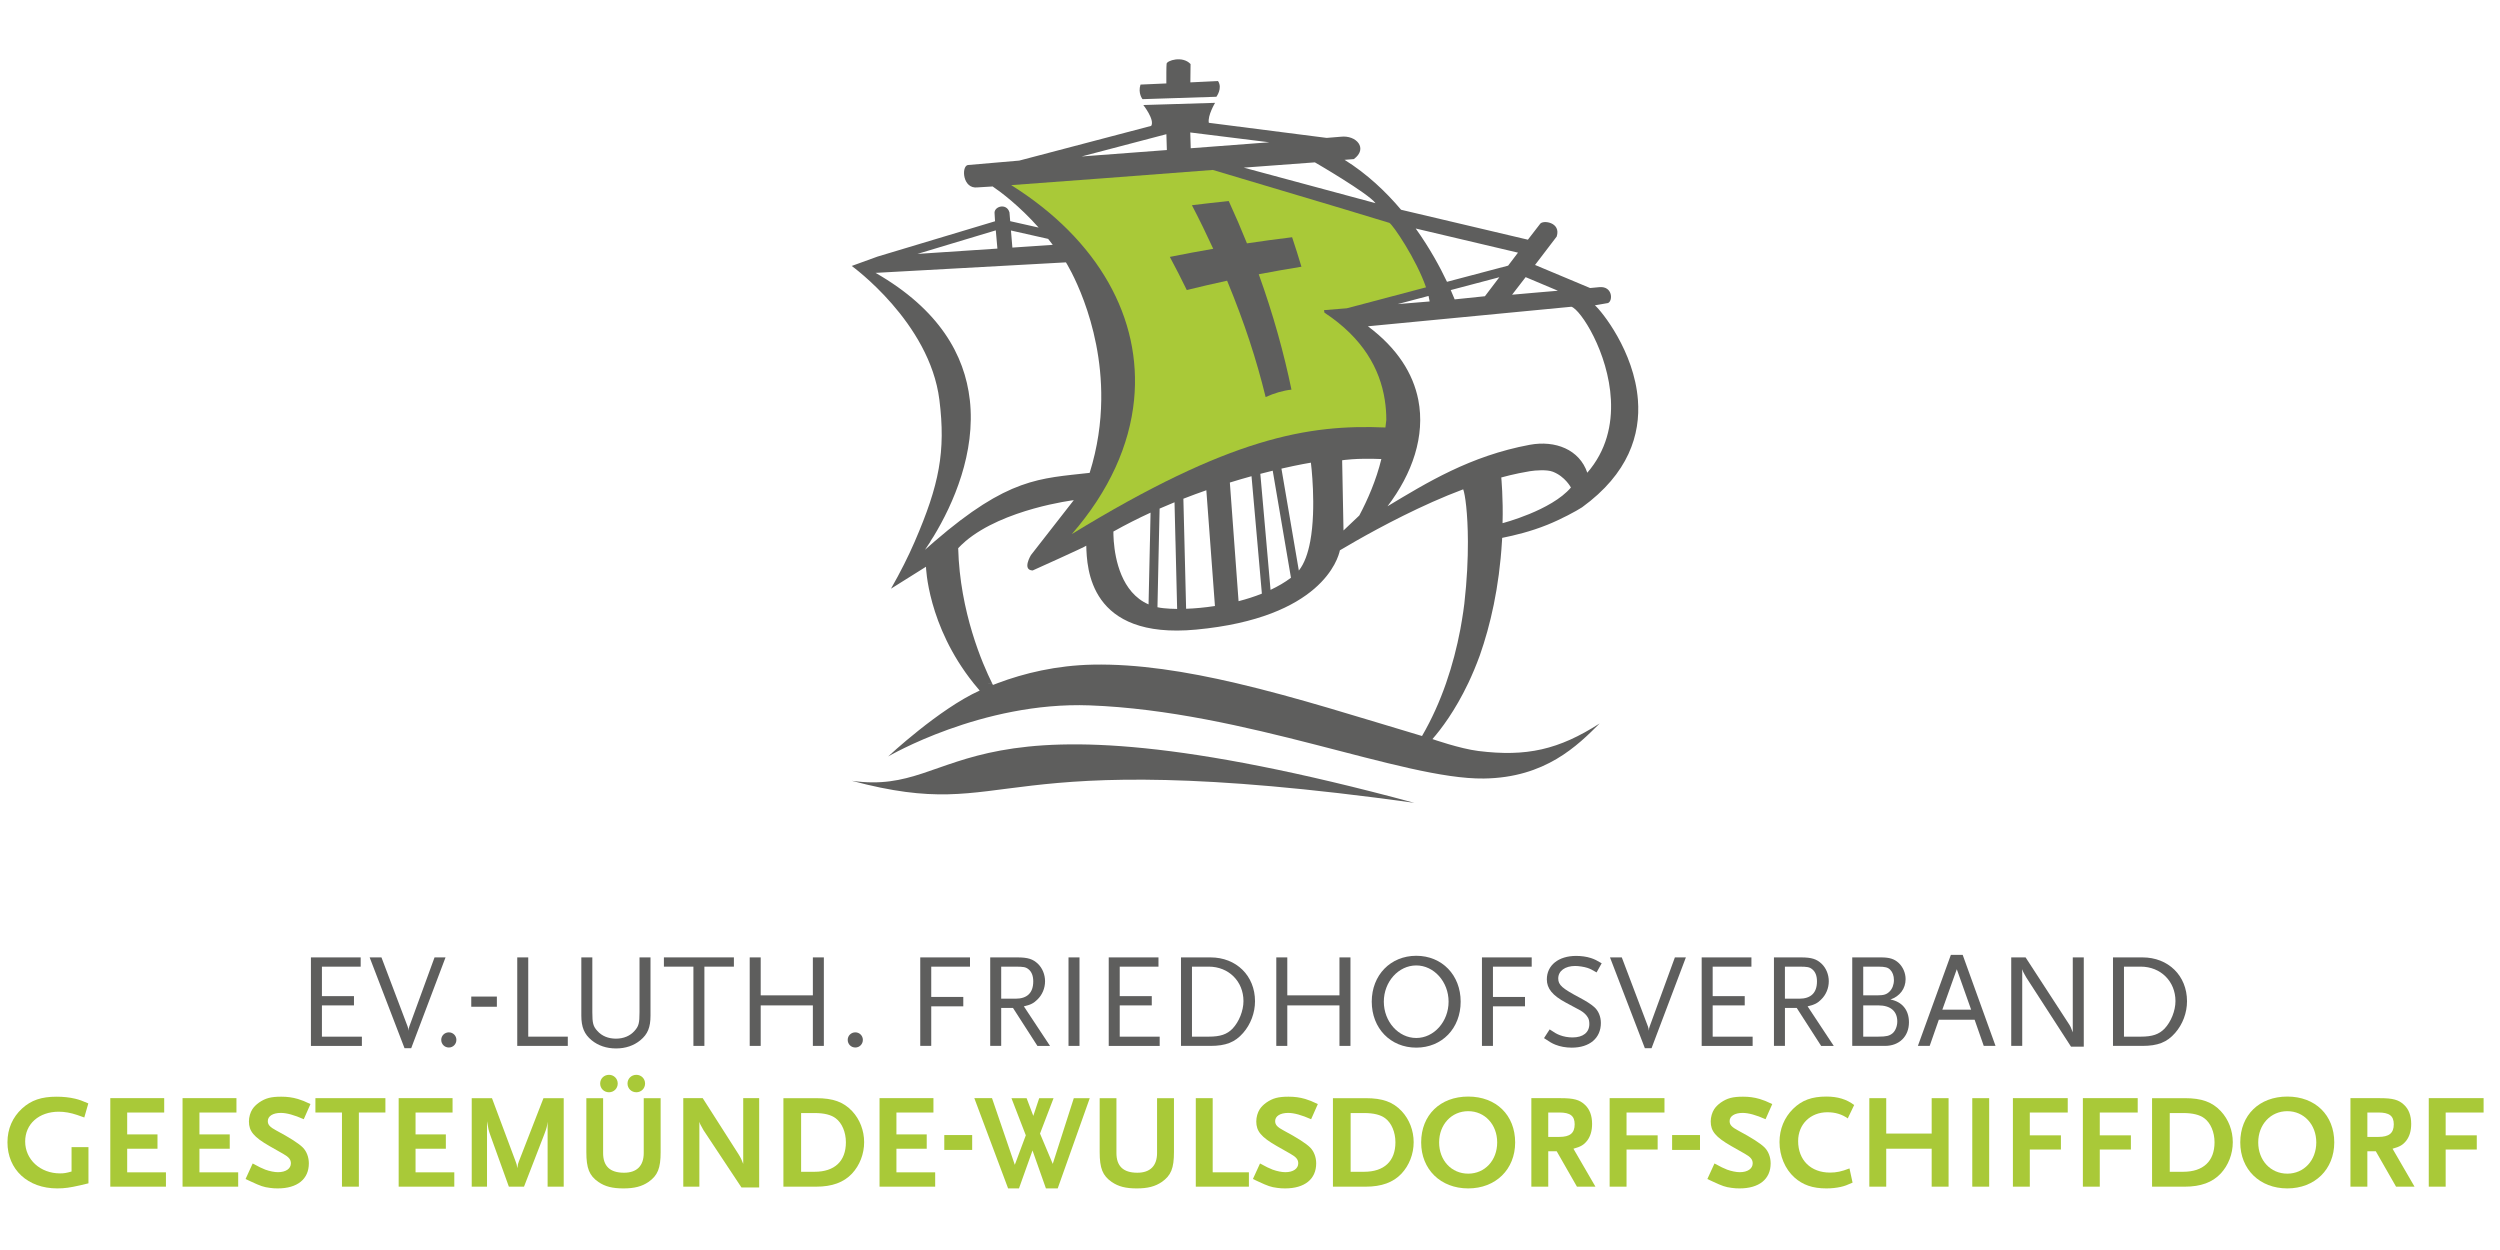 <?xml version="1.0" encoding="UTF-8"?>
<svg xmlns="http://www.w3.org/2000/svg" id="Weblogo_x5F_zentriert" width="200" height="100" version="1.1" viewBox="0 0 200 100">
  <g>
    <path d="M118.265,60.078c-1.468-.182-3.67-.952-3.67-.952.697-.797,1.81-2.263,2.862-4.471h.002c.319-.678.635-1.42.93-2.233.836-2.385,1.546-5.414,1.768-9.104.002-.037.004-.074.007-.108l.009-.18c1.002-.203,2.253-.498,3.615-1.046,1.124-.454,2.308-1.095,2.777-1.399,3.725-2.704,4.685-5.824,4.468-8.6-.302-3.891-2.91-7.106-3.439-7.56l1.048-.182c.408-.182.362-1.362-.683-1.272l-.752.071-4.404-1.846,1.733-2.273c.367-1.145-1.103-1.341-1.325-1.016-.076.088-.464.59-.979,1.268l-10.146-2.395c-1.226-1.454-2.723-2.87-4.521-3.994l.739-.058c1.159-.841.21-1.945-1.055-1.788l-1.117.092-9.426-1.208c-.113-.576.501-1.597.501-1.597l-5.742.175s.939,1.194.63,1.669l-10.557,2.777-4.115.355c-.529.104-.422,1.948.789,1.788.092,0,.517-.025,1.2-.074.683.466,2.13,1.549,3.679,3.289l-2.276-.512-.058-.701c-.226-.793-1.281-.477-1.191.099l.037.609-9.403,2.826-2.063.749s6.237,4.497,7.014,10.713c.516,4.125-.009,6.799-1.969,11.329h.003l-.001.002h-.002c-.519,1.201-1.152,2.459-1.904,3.775l2.8-1.756s.113,4.695,3.804,9.314l1.484.002c-.757-1.521-2.576-5.686-2.712-10.801.173-.184.36-.362.558-.53v-.005c3.063-2.614,8.69-3.307,8.69-3.307l-2.58,3.307-.849,1.09s-.729,1.196.139,1.228c0,0,4.295-1.929,4.288-1.982.053,1.788.224,7.512,8.775,6.714,10.045-.938,11.377-5.679,11.515-6.345.265-.159.681-.404,1.212-.705l.098-.057c1.925-1.095,5.266-2.888,8.555-4.117.152.387.369,1.895.376,4.176.005,1.392-.069,3.07-.284,4.958-.09.811-.321,2.067-.321,2.067-.268,1.411-.639,2.865-1.142,4.308-.501,1.44-1.133,2.865-1.923,4.225-4.948-1.471-9.996-3.089-14.848-4.225h-.002c-4.018-.943-7.903-1.556-11.485-1.484-2.924.06-5.495.684-7.619,1.482v.002c-.125.046-.249.095-.372.141-.021-.042-.044-.087-.069-.136l-1.484-.005c.157.196.321.394.492.59-3.245,1.464-7.324,5.274-7.324,5.274,0,0,7.501-4.405,16.11-4.089,12.505.461,25.054,5.938,31.547,5.852,4.935-.065,7.501-2.644,9.267-4.407-3.266,2.098-5.856,2.685-9.708,2.204ZM120.204,41.853c.06-1.929-.102-3.656-.102-3.656,0,0,1.066-.302,2.292-.502.439-.071,1.359-.141,1.83.042.993.383,1.45,1.265,1.45,1.265-1.569,1.846-5.47,2.851-5.47,2.851ZM124.626,23.257l-.035.007-1.533.129-2.091.184,1.085-1.406,2.574,1.085ZM121.439,20.212l-.789,1.04-4.891,1.293c-.547-1.155-1.369-2.681-2.502-4.264l8.182,1.931ZM119.948,22.178l-1.154,1.521-2.421.251c-.081-.205-.185-.456-.314-.744l3.889-1.028ZM114.284,23.674c.037.152.067.299.088.443l-2.557.21,2.47-.652ZM101.543,11.383l-6.285.477-.037-1.263,6.322.786ZM83.852,19.111l.369.477-3.231.219-.113-1.367,2.975.671ZM79.663,18.428l.129,1.459-6.398.426,6.269-1.885ZM87.171,37.829c-3.998.456-6.488.378-12.415,5.49h-.002c-.247.214-.498.438-.757.668.141-.205.288-.426.439-.664h-.015l.003-.005.265-.409c1.579-2.596,3.377-6.695,2.895-10.931h-.002c-.406-3.563-2.423-7.216-7.538-10.148l15.231-.841s2.906,4.591,2.825,10.994c-.021,1.828-.286,3.794-.928,5.845ZM86.529,12.517l6.781-1.782.039,1.268-6.82.514ZM91.995,43.319l-.111,5.032c-2.183-.945-2.673-3.653-2.781-5.034h-.002c-.03-.401-.03-.689-.03-.793.983-.553,1.98-1.056,2.973-1.512l-.048,2.307ZM93.077,48.655c-.169-.016-.328-.044-.48-.076l.113-5.26.058-2.632c.399-.177.799-.343,1.193-.505l.076,3.137h.002l.132,5.396c-.404-.005-.771-.025-1.094-.06ZM94.889,48.703l-.134-5.384-.085-3.421c.625-.244,1.24-.47,1.837-.678l.305,4.098.383,5.163c-.812.124-1.595.196-2.306.221ZM99.085,48.095l-.351-4.776-.346-4.716c.607-.189,1.189-.357,1.733-.507l.462,5.223.367,4.172c-.6.24-1.23.44-1.865.604ZM101.643,47.189l-.339-3.87-.478-5.412.992-.251.965,5.663.494,2.902c-.489.369-1.043.689-1.634.968ZM104.816,43.319c-.173.929-.459,1.763-.909,2.326l-.397-2.326-.995-5.829c1.463-.337,2.357-.477,2.357-.477,0,0,.455,3.57-.055,6.306ZM99.503,13.411l5.689-.422s4.27,2.475,4.849,3.264l-10.539-2.842ZM108.742,41.242l-1.262,1.196-.108-5.615s1.078-.187,3.137-.099c-.415,1.703-1.101,3.266-1.766,4.518ZM110.999,40.505c1.987-2.609,3.035-5.628,2.463-8.524-.413-2.093-1.671-4.117-4.028-5.878l16.279-1.563c.736.226,2.966,3.66,3.16,7.442.102,1.989-.358,4.071-1.89,5.836-.625-1.851-2.557-2.614-4.607-2.233-4.766.887-8.235,3.031-11.377,4.919Z" fill="#5e5e5d"></path>
    <path d="M110.833,34.199c-6.167-.263-12.438.788-25.086,8.526,2.996-3.443,4.623-7.12,4.979-10.736v-.005c.637-6.484-2.818-12.778-9.83-17.174,3.626-.261,10.285-.767,16.129-1.215l8.438,2.519.986.295-0-.001c.367.11.723.217,1.065.32l.011.003c2.02.607,3.54,1.066,3.625,1.099.309.177,2.167,2.939,2.931,5.156l-1.008.267-3.336.883 0.0.001-1.99.525-1.826.15.035.201c3.07,2.019,4.434,4.485,4.824,6.965v.005c.085.535.125,1.074.125,1.609-.016.201-.039.401-.071.606Z" fill="#a9c938"></path>
    <path d="M68.136,62.463c13.239,3.526,10.149-3.084,45.01,1.763-37.508-10.135-35.743-.44-45.01-1.763Z" fill="#5e5e5d"></path>
    <path d="M97.31,7.742s.515-.682.132-1.258c-.065.009-1.048.053-2.213.106l.016-1.466c-.655-.694-1.907-.272-1.916-.021-.023.173-.023,1.109-.021,1.572l-2.068.092c-.222.703.162,1.166.162,1.166l5.909-.191Z" fill="#5e5e5d"></path>
    <path d="M103.369,18.979c-1.212.147-2.417.31-3.612.49-.446-1.108-.931-2.237-1.458-3.385-.985.101-1.968.212-2.945.333.614,1.181,1.18,2.344,1.704,3.487-1.174.202-2.333.418-3.471.648.48.894.931,1.778,1.356,2.652,1.052-.262,2.129-.511,3.226-.748,1.401,3.396,2.35,6.315,3.082,9.31.643-.299,1.415-.53,2.066-.595-.592-2.861-1.433-5.947-2.617-9.23,1.124-.216,2.264-.417,3.414-.603-.23-.773-.477-1.558-.745-2.357Z" fill="#5e5e5d"></path>
  </g>
  <g>
    <path d="M24.874,83.672v-7.08h3.98v.741h-3.1v2.36h2.564v.741h-2.564v2.499h3.197v.74h-4.076Z" fill="#5e5e5d"></path>
    <path d="M32.897,83.854h-.536l-2.789-7.263h.944l2.092,5.525c.032.096.064.204.075.343,0-.129.021-.225.064-.343l2.017-5.525h.879l-2.746,7.263Z" fill="#5e5e5d"></path>
    <path d="M35.91,83.801c-.343,0-.611-.268-.611-.612,0-.333.268-.601.611-.601.333,0,.601.268.601.601,0,.344-.268.612-.601.612Z" fill="#5e5e5d"></path>
    <path d="M37.701,80.54v-.815h2.049v.815h-2.049Z" fill="#5e5e5d"></path>
    <path d="M41.38,83.672v-7.08h.879v6.34h3.165v.74h-4.044Z" fill="#5e5e5d"></path>
    <path d="M51.226,83.222c-.525.429-1.18.654-1.942.654s-1.427-.225-1.952-.654c-.59-.483-.826-1.052-.826-1.974v-4.656h.88v4.387c0,.88.064,1.126.407,1.502.354.397.869.612,1.48.612s1.126-.215,1.48-.612c.343-.376.408-.622.408-1.502v-4.387h.879v4.656c0,.944-.225,1.491-.815,1.974Z" fill="#5e5e5d"></path>
    <path d="M56.352,77.332v6.34h-.879v-6.34h-2.36v-.741h5.599v.741h-2.36Z" fill="#5e5e5d"></path>
    <path d="M65.029,83.672v-3.24h-4.173v3.24h-.879v-7.08h.879v3.036h4.173v-3.036h.879v7.08h-.879Z" fill="#5e5e5d"></path>
    <path d="M68.428,83.801c-.343,0-.611-.268-.611-.612,0-.333.268-.601.611-.601.333,0,.601.268.601.601,0,.344-.268.612-.601.612Z" fill="#5e5e5d"></path>
    <path d="M74.499,77.332v2.424h2.564v.751h-2.564v3.165h-.879v-7.08h3.98v.741h-3.1Z" fill="#5e5e5d"></path>
    <path d="M82.993,83.672l-1.953-3.036h-.944v3.036h-.879v-7.08h2.156c.858,0,1.266.129,1.673.526.343.333.558.847.558,1.384,0,.558-.225,1.094-.622,1.47-.29.29-.547.418-1.073.536l2.092,3.165h-1.008ZM82.274,77.536c-.215-.172-.397-.204-1.03-.204h-1.148v2.564h1.148c.933,0,1.416-.472,1.416-1.384,0-.45-.129-.772-.386-.976Z" fill="#5e5e5d"></path>
    <path d="M85.481,83.672v-7.08h.879v7.08h-.879Z" fill="#5e5e5d"></path>
    <path d="M88.698,83.672v-7.08h3.98v.741h-3.1v2.36h2.564v.741h-2.564v2.499h3.197v.74h-4.076Z" fill="#5e5e5d"></path>
    <path d="M99.445,82.642c-.644.74-1.384,1.03-2.617,1.03h-2.349v-7.08h2.36c2.071,0,3.562,1.47,3.562,3.508,0,.922-.344,1.845-.955,2.542ZM96.699,77.332h-1.341v5.6h1.341c.933,0,1.459-.183,1.909-.644.515-.547.869-1.427.869-2.2,0-1.577-1.18-2.757-2.778-2.757Z" fill="#5e5e5d"></path>
    <path d="M107.157,83.672v-3.24h-4.173v3.24h-.88v-7.08h.88v3.036h4.173v-3.036h.88v7.08h-.88Z" fill="#5e5e5d"></path>
    <path d="M113.302,83.811c-2.06,0-3.562-1.544-3.562-3.679,0-2.124,1.502-3.669,3.562-3.669s3.551,1.545,3.551,3.669c0,2.135-1.492,3.679-3.551,3.679ZM113.302,77.235c-1.427,0-2.596,1.309-2.596,2.897,0,1.598,1.169,2.907,2.596,2.907,1.416,0,2.585-1.309,2.585-2.907,0-1.588-1.169-2.897-2.585-2.897Z" fill="#5e5e5d"></path>
    <path d="M119.436,77.332v2.424h2.564v.751h-2.564v3.165h-.88v-7.08h3.98v.741h-3.1Z" fill="#5e5e5d"></path>
    <path d="M127.727,77.793c-.364-.215-.515-.29-.74-.365-.268-.086-.698-.15-.976-.15-.804,0-1.352.397-1.352.998,0,.526.311.794,1.749,1.556.483.257.858.493,1.115.719.344.29.547.772.547,1.287,0,1.212-.901,1.974-2.328,1.974-.483,0-.933-.086-1.309-.236-.268-.107-.451-.215-.912-.526l.451-.698c.397.269.568.365.815.461.311.118.654.182,1.019.182.836,0,1.341-.396,1.341-1.073,0-.204-.032-.376-.107-.504-.118-.214-.322-.418-.601-.579-.118-.064-.515-.268-1.18-.633-1.062-.569-1.512-1.126-1.512-1.856,0-1.126.933-1.877,2.338-1.877.408,0,.826.053,1.191.172.29.096.461.182.858.418l-.408.73Z" fill="#5e5e5d"></path>
    <path d="M132.124,83.854h-.536l-2.789-7.263h.944l2.092,5.525c.032.096.064.204.075.343,0-.129.021-.225.064-.343l2.017-5.525h.88l-2.746,7.263Z" fill="#5e5e5d"></path>
    <path d="M136.134,83.672v-7.08h3.98v.741h-3.1v2.36h2.564v.741h-2.564v2.499h3.197v.74h-4.076Z" fill="#5e5e5d"></path>
    <path d="M145.691,83.672l-1.952-3.036h-.944v3.036h-.879v-7.08h2.156c.858,0,1.266.129,1.673.526.344.333.558.847.558,1.384,0,.558-.226,1.094-.622,1.47-.29.29-.547.418-1.073.536l2.092,3.165h-1.009ZM144.972,77.536c-.215-.172-.397-.204-1.03-.204h-1.148v2.564h1.148c.933,0,1.416-.472,1.416-1.384,0-.45-.129-.772-.386-.976Z" fill="#5e5e5d"></path>
    <path d="M150.796,83.672h-2.617v-7.08h2.295c.687,0,1.062.118,1.416.44.344.322.558.804.558,1.298,0,.761-.461,1.373-1.212,1.63.944.183,1.48.848,1.48,1.824,0,1.126-.772,1.888-1.92,1.888ZM151.225,77.589c-.182-.193-.407-.257-.955-.257h-1.212v2.295h1.147c.504,0,.73-.075.966-.311.215-.214.343-.547.343-.912,0-.343-.107-.633-.29-.815ZM150.27,80.432h-1.212v2.499h1.212c.644,0,.89-.064,1.137-.269.225-.193.376-.568.376-.944,0-.826-.547-1.287-1.513-1.287Z" fill="#5e5e5d"></path>
    <path d="M158.7,83.672l-.73-2.092h-2.865l-.73,2.092h-.944l2.639-7.284h.944l2.628,7.284h-.944ZM156.544,77.536l-1.158,3.24h2.306l-1.148-3.24Z" fill="#5e5e5d"></path>
    <path d="M165.683,83.736l-3.572-5.525c-.033-.053-.086-.139-.14-.247-.096-.171-.15-.268-.193-.429v6.136h-.88v-7.08h1.148l3.508,5.396c.032.043.075.118.096.172l.172.429v-5.997h.88v7.145h-1.019Z" fill="#5e5e5d"></path>
    <path d="M174.005,82.642c-.644.74-1.384,1.03-2.617,1.03h-2.349v-7.08h2.36c2.071,0,3.562,1.47,3.562,3.508,0,.922-.343,1.845-.955,2.542ZM171.259,77.332h-1.341v5.6h1.341c.933,0,1.459-.183,1.909-.644.515-.547.869-1.427.869-2.2,0-1.577-1.18-2.757-2.779-2.757Z" fill="#5e5e5d"></path>
    <path d="M6.358,94.837c-.751.171-1.191.236-1.781.236-2.349,0-3.98-1.502-3.98-3.69,0-1.073.408-2.006,1.169-2.703.729-.665,1.545-.944,2.768-.944.515,0,1.03.053,1.48.161.343.086.558.161,1.051.376l-.322,1.126c-.257-.096-.451-.161-.579-.204-.504-.172-1.008-.258-1.459-.258-1.587,0-2.692.976-2.692,2.382,0,1.448,1.212,2.553,2.789,2.553.322,0,.504-.032.922-.15v-1.952h1.352v2.897l-.719.172Z" fill="#a9c938"></path>
    <path d="M8.824,94.933v-7.08h4.312v1.148h-2.961v1.749h2.424v1.148h-2.424v1.888h3.1v1.148h-4.452Z" fill="#a9c938"></path>
    <path d="M14.604,94.933v-7.08h4.312v1.148h-2.961v1.749h2.424v1.148h-2.424v1.888h3.1v1.148h-4.452Z" fill="#a9c938"></path>
    <path d="M24.301,89.537c-.751-.333-1.362-.504-1.835-.504-.633,0-1.041.257-1.041.654,0,.301.172.483.676.751,1.083.579,1.792,1.03,2.124,1.363.3.3.483.772.483,1.266,0,1.266-.923,2.006-2.489,2.006-.215,0-.429-.011-.633-.043-.504-.064-.74-.15-1.48-.493l-.461-.215.569-1.244c.515.279.73.387,1.008.493.354.129.74.204,1.019.204.622,0,1.03-.279,1.03-.708,0-.301-.161-.504-.622-.762l-1.094-.622c-1.255-.719-1.641-1.191-1.641-1.963,0-.354.107-.719.279-.987.118-.182.3-.364.525-.526.515-.354.955-.472,1.781-.472.472,0,.89.053,1.33.182.343.107.536.182,1.008.408l-.536,1.212Z" fill="#a9c938"></path>
    <path d="M28.709,89.001v5.932h-1.352v-5.932h-2.124v-1.148h5.599v1.148h-2.124Z" fill="#a9c938"></path>
    <path d="M31.893,94.933v-7.08h4.312v1.148h-2.961v1.749h2.424v1.148h-2.424v1.888h3.1v1.148h-4.452Z" fill="#a9c938"></path>
    <path d="M43.809,94.933v-5.192c-.054.364-.043.418-.268,1.008l-1.62,4.184h-1.212l-1.48-4.109c-.15-.407-.161-.525-.268-1.126v5.235h-1.223v-7.08h1.62l1.888,5.053c.075.204.107.279.139.547.043-.333.064-.376.129-.547l1.963-5.053h1.62v7.08h-1.288Z" fill="#a9c938"></path>
    <path d="M51.874,94.558c-.515.354-1.115.515-1.995.515-.89,0-1.47-.15-2.006-.515-.73-.504-.965-1.094-.965-2.392v-4.312h1.341v4.387c0,1.052.547,1.577,1.673,1.577,1.03,0,1.577-.558,1.577-1.577v-4.387h1.352v4.312c0,1.298-.236,1.877-.976,2.392ZM48.721,87.381c-.397,0-.708-.301-.708-.697,0-.397.311-.698.708-.698.386,0,.697.301.697.698,0,.396-.311.697-.697.697ZM50.909,87.381c-.397,0-.708-.301-.708-.697,0-.397.311-.698.708-.698.386,0,.697.301.697.698,0,.396-.311.697-.697.697Z" fill="#a9c938"></path>
    <path d="M59.318,94.998l-3.036-4.581-.236-.429c-.043-.086-.064-.129-.097-.247v5.192h-1.287v-7.08h1.555l2.864,4.484c.204.322.29.547.376.772v-5.257h1.276v7.145h-1.416Z" fill="#a9c938"></path>
    <path d="M68.155,93.893c-.654.697-1.587,1.041-2.864,1.041h-2.618v-7.08h2.628c1.341,0,2.178.301,2.875,1.041.612.655.955,1.556.955,2.478,0,.944-.354,1.856-.976,2.521ZM66.857,89.462c-.376-.279-.922-.418-1.695-.418h-1.073v4.699h1.073c1.609,0,2.51-.847,2.51-2.36,0-.805-.311-1.545-.815-1.92Z" fill="#a9c938"></path>
    <path d="M70.363,94.933v-7.08h4.312v1.148h-2.961v1.749h2.424v1.148h-2.424v1.888h3.1v1.148h-4.452Z" fill="#a9c938"></path>
    <path d="M75.543,91.994v-1.19h2.231v1.19h-2.231Z" fill="#a9c938"></path>
    <path d="M84.618,95.073h-.944l-1.073-3.036-1.083,3.036h-.869l-2.703-7.22h1.416l1.823,5.332.88-2.36-1.148-2.971h1.212l.536,1.416.472-1.416h1.148l-1.083,2.832,1.019,2.425,1.684-5.257h1.276l-2.564,7.22Z" fill="#a9c938"></path>
    <path d="M92.94,94.558c-.515.354-1.115.515-1.995.515-.89,0-1.47-.15-2.006-.515-.73-.504-.965-1.094-.965-2.392v-4.312h1.341v4.387c0,1.052.547,1.577,1.673,1.577,1.03,0,1.577-.558,1.577-1.577v-4.387h1.352v4.312c0,1.298-.236,1.877-.976,2.392Z" fill="#a9c938"></path>
    <path d="M95.663,94.933v-7.08h1.352v5.932h2.897v1.148h-4.248Z" fill="#a9c938"></path>
    <path d="M104.888,89.537c-.751-.333-1.363-.504-1.835-.504-.633,0-1.041.257-1.041.654,0,.301.172.483.676.751,1.083.579,1.792,1.03,2.124,1.363.301.3.483.772.483,1.266,0,1.266-.923,2.006-2.489,2.006-.215,0-.429-.011-.633-.043-.504-.064-.74-.15-1.48-.493l-.461-.215.569-1.244c.515.279.73.387,1.009.493.354.129.74.204,1.019.204.622,0,1.03-.279,1.03-.708,0-.301-.161-.504-.622-.762l-1.094-.622c-1.255-.719-1.641-1.191-1.641-1.963,0-.354.107-.719.279-.987.118-.182.301-.364.526-.526.515-.354.955-.472,1.78-.472.472,0,.89.053,1.33.182.344.107.537.182,1.009.408l-.536,1.212Z" fill="#a9c938"></path>
    <path d="M112.117,93.893c-.655.697-1.588,1.041-2.864,1.041h-2.618v-7.08h2.628c1.341,0,2.178.301,2.875,1.041.612.655.955,1.556.955,2.478,0,.944-.354,1.856-.976,2.521ZM110.819,89.462c-.376-.279-.922-.418-1.695-.418h-1.073v4.699h1.073c1.609,0,2.51-.847,2.51-2.36,0-.805-.311-1.545-.815-1.92Z" fill="#a9c938"></path>
    <path d="M117.458,95.073c-2.21,0-3.765-1.523-3.765-3.679,0-2.188,1.523-3.669,3.765-3.669,2.231,0,3.754,1.48,3.754,3.669,0,2.156-1.555,3.679-3.754,3.679ZM117.458,88.894c-1.341,0-2.328,1.073-2.328,2.499,0,1.438.987,2.499,2.328,2.499,1.33,0,2.317-1.062,2.317-2.499,0-1.427-.987-2.499-2.317-2.499Z" fill="#a9c938"></path>
    <path d="M126.156,94.933l-1.62-2.832h-.676v2.832h-1.352v-7.08h2.36c1.03,0,1.502.129,1.92.526.386.354.579.869.579,1.534,0,.547-.129.987-.387,1.33-.268.344-.515.494-1.105.655l1.76,3.036h-1.48ZM124.739,89.001h-.88v1.952h.88c.858,0,1.234-.3,1.234-1.008,0-.676-.354-.944-1.234-.944Z" fill="#a9c938"></path>
    <path d="M130.123,89.001v1.823h2.489v1.137h-2.489v2.971h-1.352v-7.08h4.387v1.148h-3.036Z" fill="#a9c938"></path>
    <path d="M133.769,91.994v-1.19h2.231v1.19h-2.231Z" fill="#a9c938"></path>
    <path d="M141.245,89.537c-.751-.333-1.362-.504-1.835-.504-.633,0-1.041.257-1.041.654,0,.301.172.483.676.751,1.083.579,1.792,1.03,2.124,1.363.3.3.483.772.483,1.266,0,1.266-.923,2.006-2.489,2.006-.215,0-.429-.011-.633-.043-.504-.064-.741-.15-1.48-.493l-.461-.215.569-1.244c.515.279.73.387,1.008.493.354.129.741.204,1.019.204.622,0,1.03-.279,1.03-.708,0-.301-.161-.504-.622-.762l-1.095-.622c-1.255-.719-1.641-1.191-1.641-1.963,0-.354.107-.719.279-.987.118-.182.3-.364.525-.526.515-.354.955-.472,1.781-.472.472,0,.89.053,1.33.182.343.107.536.182,1.008.408l-.536,1.212Z" fill="#a9c938"></path>
    <path d="M147.82,89.473c-.461-.333-1.008-.493-1.63-.493-1.363,0-2.339.966-2.339,2.306,0,1.523,1.009,2.521,2.553,2.521.504,0,.923-.086,1.555-.333l.247,1.137c-.451.204-.633.269-.955.344-.344.075-.719.118-1.137.118-1.105,0-1.898-.279-2.563-.879-.751-.676-1.191-1.727-1.191-2.832,0-1.03.386-1.963,1.083-2.65.708-.697,1.502-.987,2.671-.987.901,0,1.609.215,2.22.676l-.515,1.073Z" fill="#a9c938"></path>
    <path d="M154.534,94.933v-3.036h-3.636v3.036h-1.352v-7.08h1.352v2.832h3.636v-2.832h1.352v7.08h-1.352Z" fill="#a9c938"></path>
    <path d="M157.782,94.933v-7.08h1.352v7.08h-1.352Z" fill="#a9c938"></path>
    <path d="M162.384,89.001v1.823h2.489v1.137h-2.489v2.971h-1.352v-7.08h4.387v1.148h-3.036Z" fill="#a9c938"></path>
    <path d="M167.982,89.001v1.823h2.489v1.137h-2.489v2.971h-1.352v-7.08h4.387v1.148h-3.036Z" fill="#a9c938"></path>
    <path d="M177.646,93.893c-.654.697-1.587,1.041-2.864,1.041h-2.617v-7.08h2.628c1.341,0,2.178.301,2.875,1.041.612.655.955,1.556.955,2.478,0,.944-.354,1.856-.976,2.521ZM176.348,89.462c-.376-.279-.923-.418-1.695-.418h-1.073v4.699h1.073c1.609,0,2.51-.847,2.51-2.36,0-.805-.311-1.545-.815-1.92Z" fill="#a9c938"></path>
    <path d="M182.986,95.073c-2.21,0-3.765-1.523-3.765-3.679,0-2.188,1.523-3.669,3.765-3.669,2.231,0,3.755,1.48,3.755,3.669,0,2.156-1.556,3.679-3.755,3.679ZM182.986,88.894c-1.341,0-2.328,1.073-2.328,2.499,0,1.438.987,2.499,2.328,2.499,1.33,0,2.317-1.062,2.317-2.499,0-1.427-.987-2.499-2.317-2.499Z" fill="#a9c938"></path>
    <path d="M191.684,94.933l-1.62-2.832h-.676v2.832h-1.352v-7.08h2.36c1.03,0,1.502.129,1.92.526.386.354.579.869.579,1.534,0,.547-.129.987-.386,1.33-.269.344-.515.494-1.105.655l1.759,3.036h-1.48ZM190.268,89.001h-.879v1.952h.879c.858,0,1.234-.3,1.234-1.008,0-.676-.354-.944-1.234-.944Z" fill="#a9c938"></path>
    <path d="M195.653,89.001v1.823h2.489v1.137h-2.489v2.971h-1.352v-7.08h4.387v1.148h-3.036Z" fill="#a9c938"></path>
  </g>
</svg>
